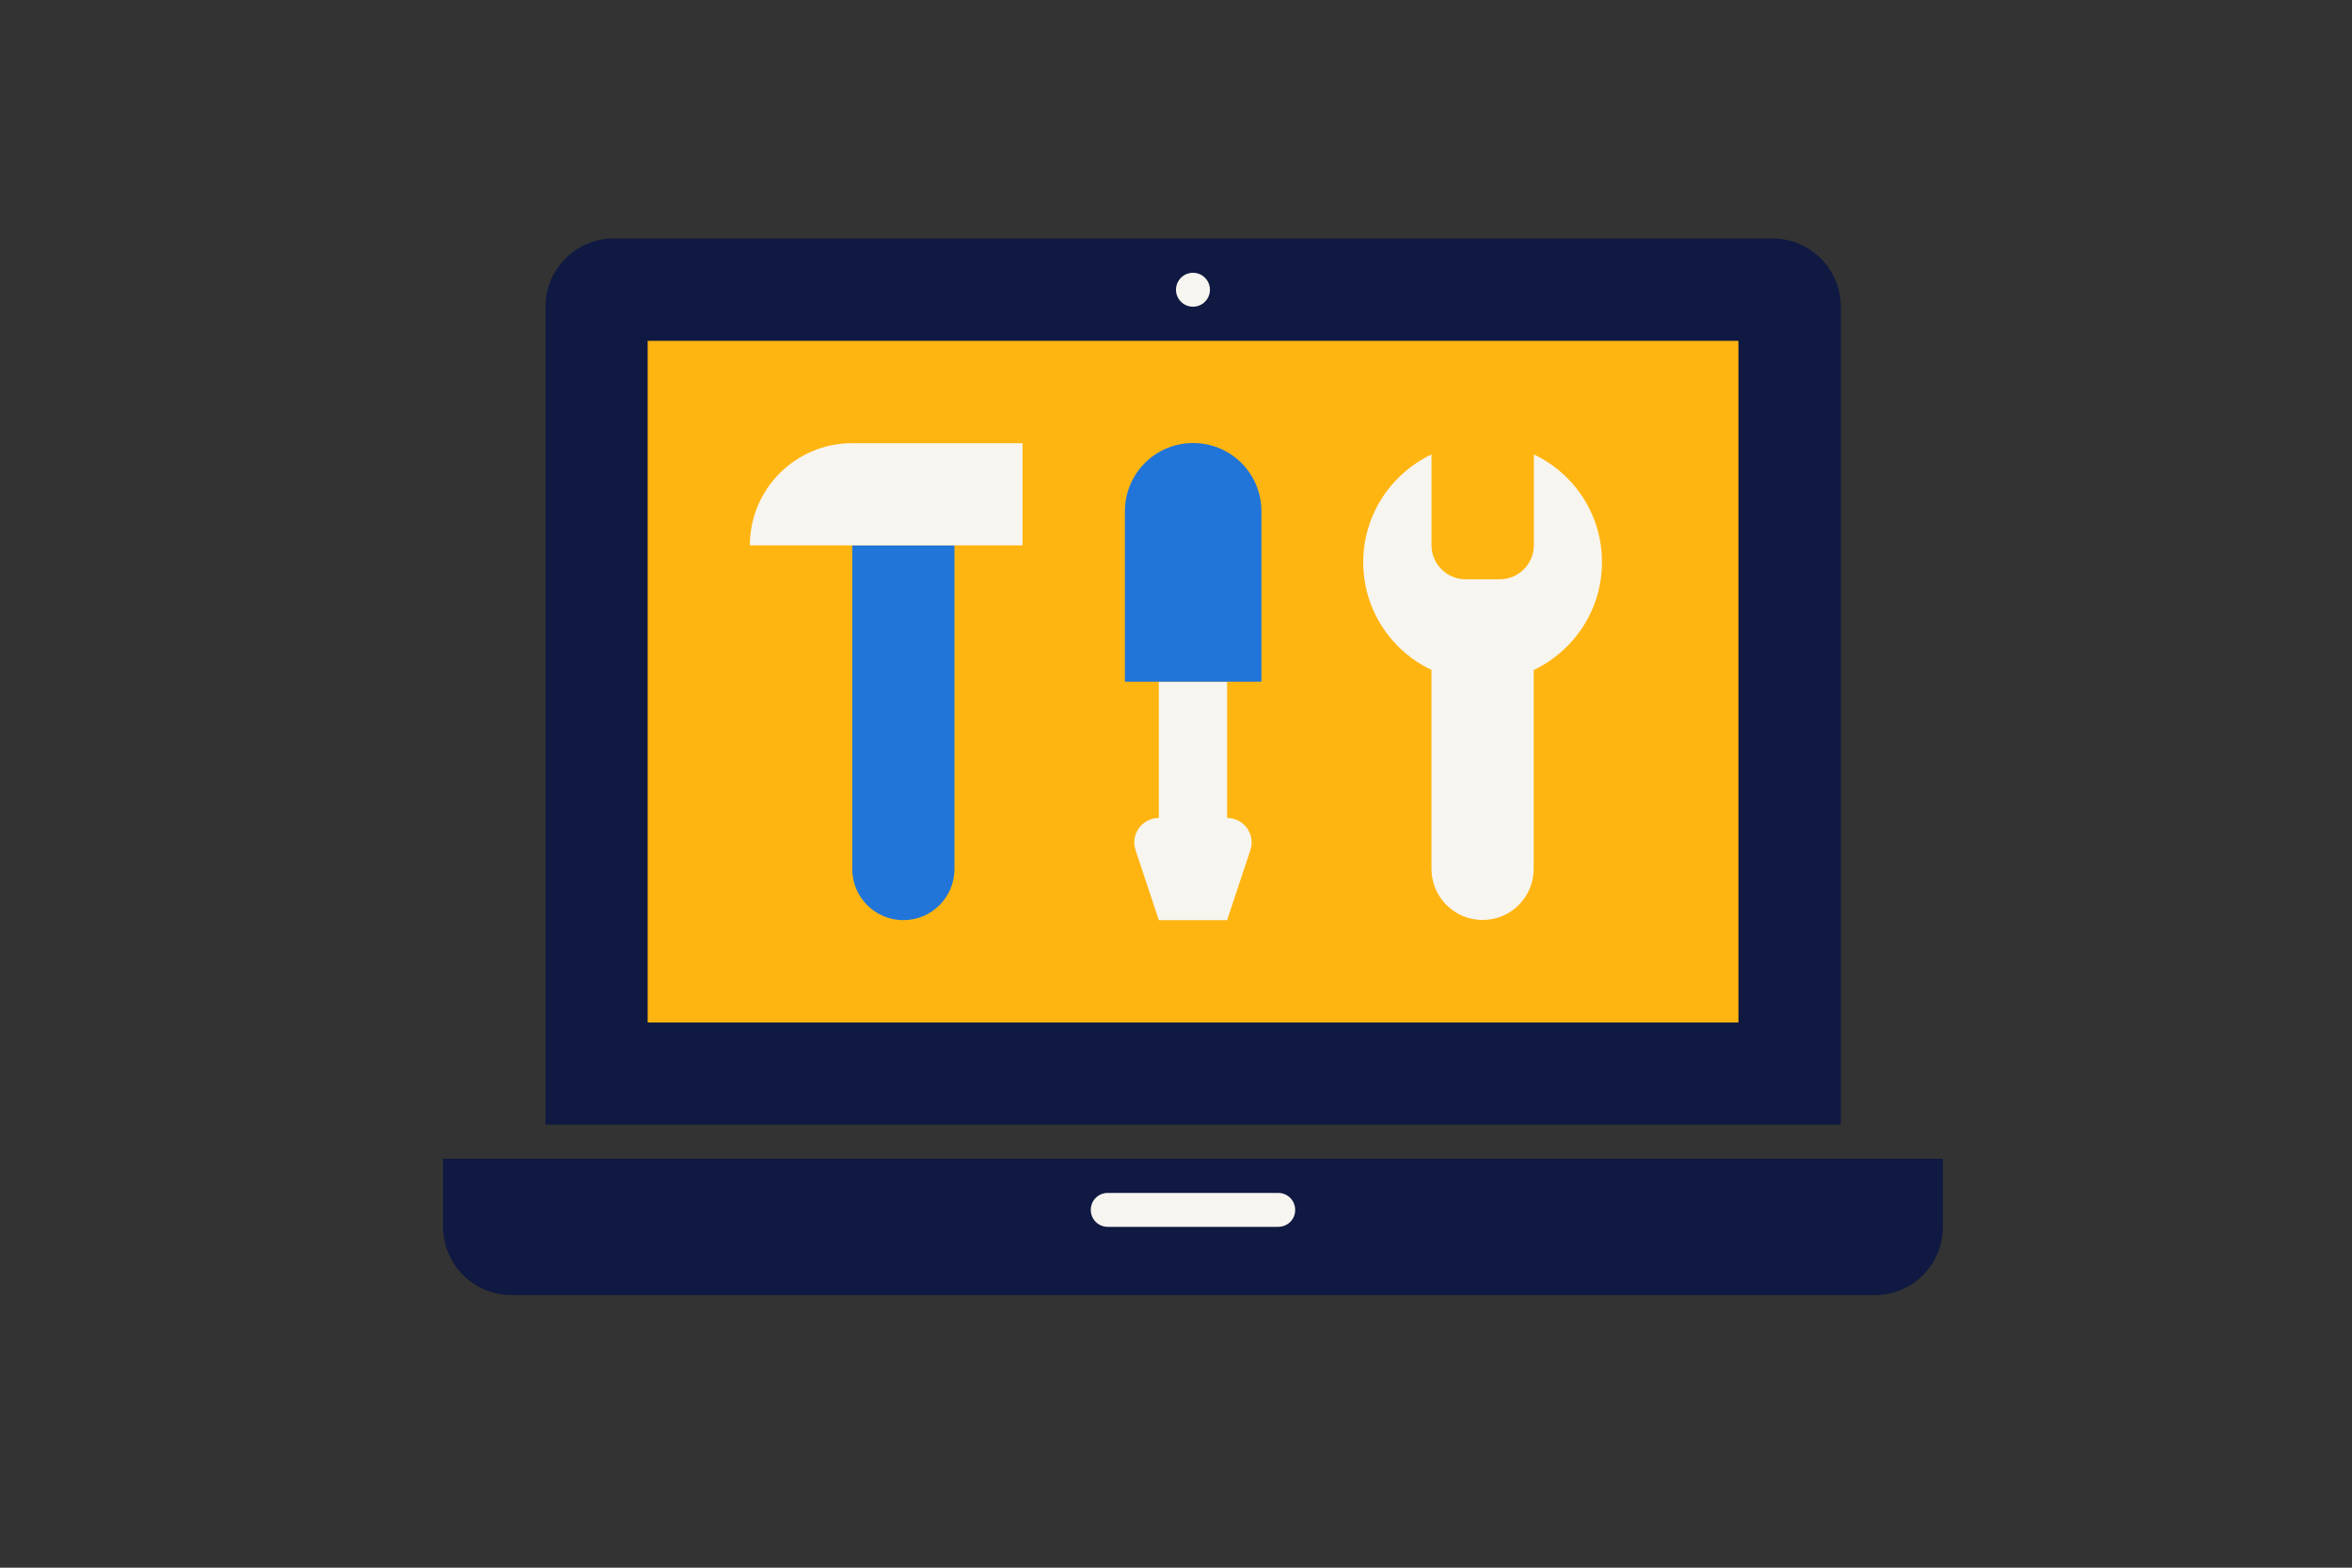 <?xml version="1.0" encoding="utf-8"?>
<!-- Generator: Adobe Illustrator 24.0.0, SVG Export Plug-In . SVG Version: 6.00 Build 0)  -->
<svg version="1.1" xmlns="http://www.w3.org/2000/svg" xmlns:xlink="http://www.w3.org/1999/xlink" x="0px" y="0px" width="1275px"
	 height="850px" viewBox="0 0 1275 850" style="enable-background:new 0 0 1275 850;" xml:space="preserve">
<rect x="0" y="0" width="1275" height="850" fill="#333333" stroke="none"/>
<style type="text/css">
	.st0{fill:#0F1941;}
	.st1{fill:#F7F5F0;}
	.st2{fill:#FFB511;}
	.st3{fill:#2175D9;}
</style>
<g id="Laag_1">
	<path class="st0" d="M997.8,609.8H295.7V166.3c0-20.4,16.6-37,37-37h628.2c20.4,0,37,16.6,37,37V609.8z"/>
	<path class="st0" d="M1016.3,702.2H277.2c-20.4,0-37-16.6-37-37v-36.9h813v36.9C1053.3,685.6,1036.7,702.2,1016.3,702.2z"/>
	<path class="st1" d="M692.9,665.2h-92.4c-5.1,0-9.2-4.1-9.2-9.2l0,0c0-5.1,4.1-9.2,9.2-9.2h92.4c5.1,0,9.2,4.1,9.2,9.2l0,0
		C702.2,661.1,698,665.2,692.9,665.2z"/>
	<rect x="351.1" y="184.8" class="st2" width="591.3" height="369.6"/>
	<path class="st3" d="M489.7,498.9L489.7,498.9c-15.3,0-27.7-12.4-27.7-27.7V295.7h55.4v175.5C517.4,486.5,505,498.9,489.7,498.9z"
		/>
	<path class="st1" d="M665.2,443.5L665.2,443.5l0-73.9h-37v73.9h0c-9.1,0-15.5,8.9-12.6,17.5l12.6,37.9h37l12.6-37.9
		C680.7,452.4,674.3,443.5,665.2,443.5z"/>
	<g>
		<path class="st1" d="M831.5,246.4v49.2c0,10.2-8.3,18.5-18.5,18.5h-18.5c-10.2,0-18.5-8.3-18.5-18.5v-49.2
			c-21.8,10.4-37,32.6-37,58.4v0c0,25.8,15.1,48.1,37,58.4v107.9c0,15.3,12.4,27.7,27.7,27.7h0c15.3,0,27.7-12.4,27.7-27.7V363.3
			c21.8-10.4,37-32.6,37-58.4v0C868.5,279.1,853.4,256.8,831.5,246.4z"/>
	</g>
	<circle class="st1" cx="646.7" cy="157.1" r="9.2"/>
	<path class="st1" d="M554.3,295.7H406.5v0c0-30.6,24.8-55.4,55.4-55.4h92.4V295.7z"/>
	<path class="st3" d="M683.7,369.6h-73.9v-92.4c0-20.4,16.5-37,37-37h0c20.4,0,37,16.5,37,37V369.6z"/>
</g>
<g id="Laag_2">
</g>
</svg>
